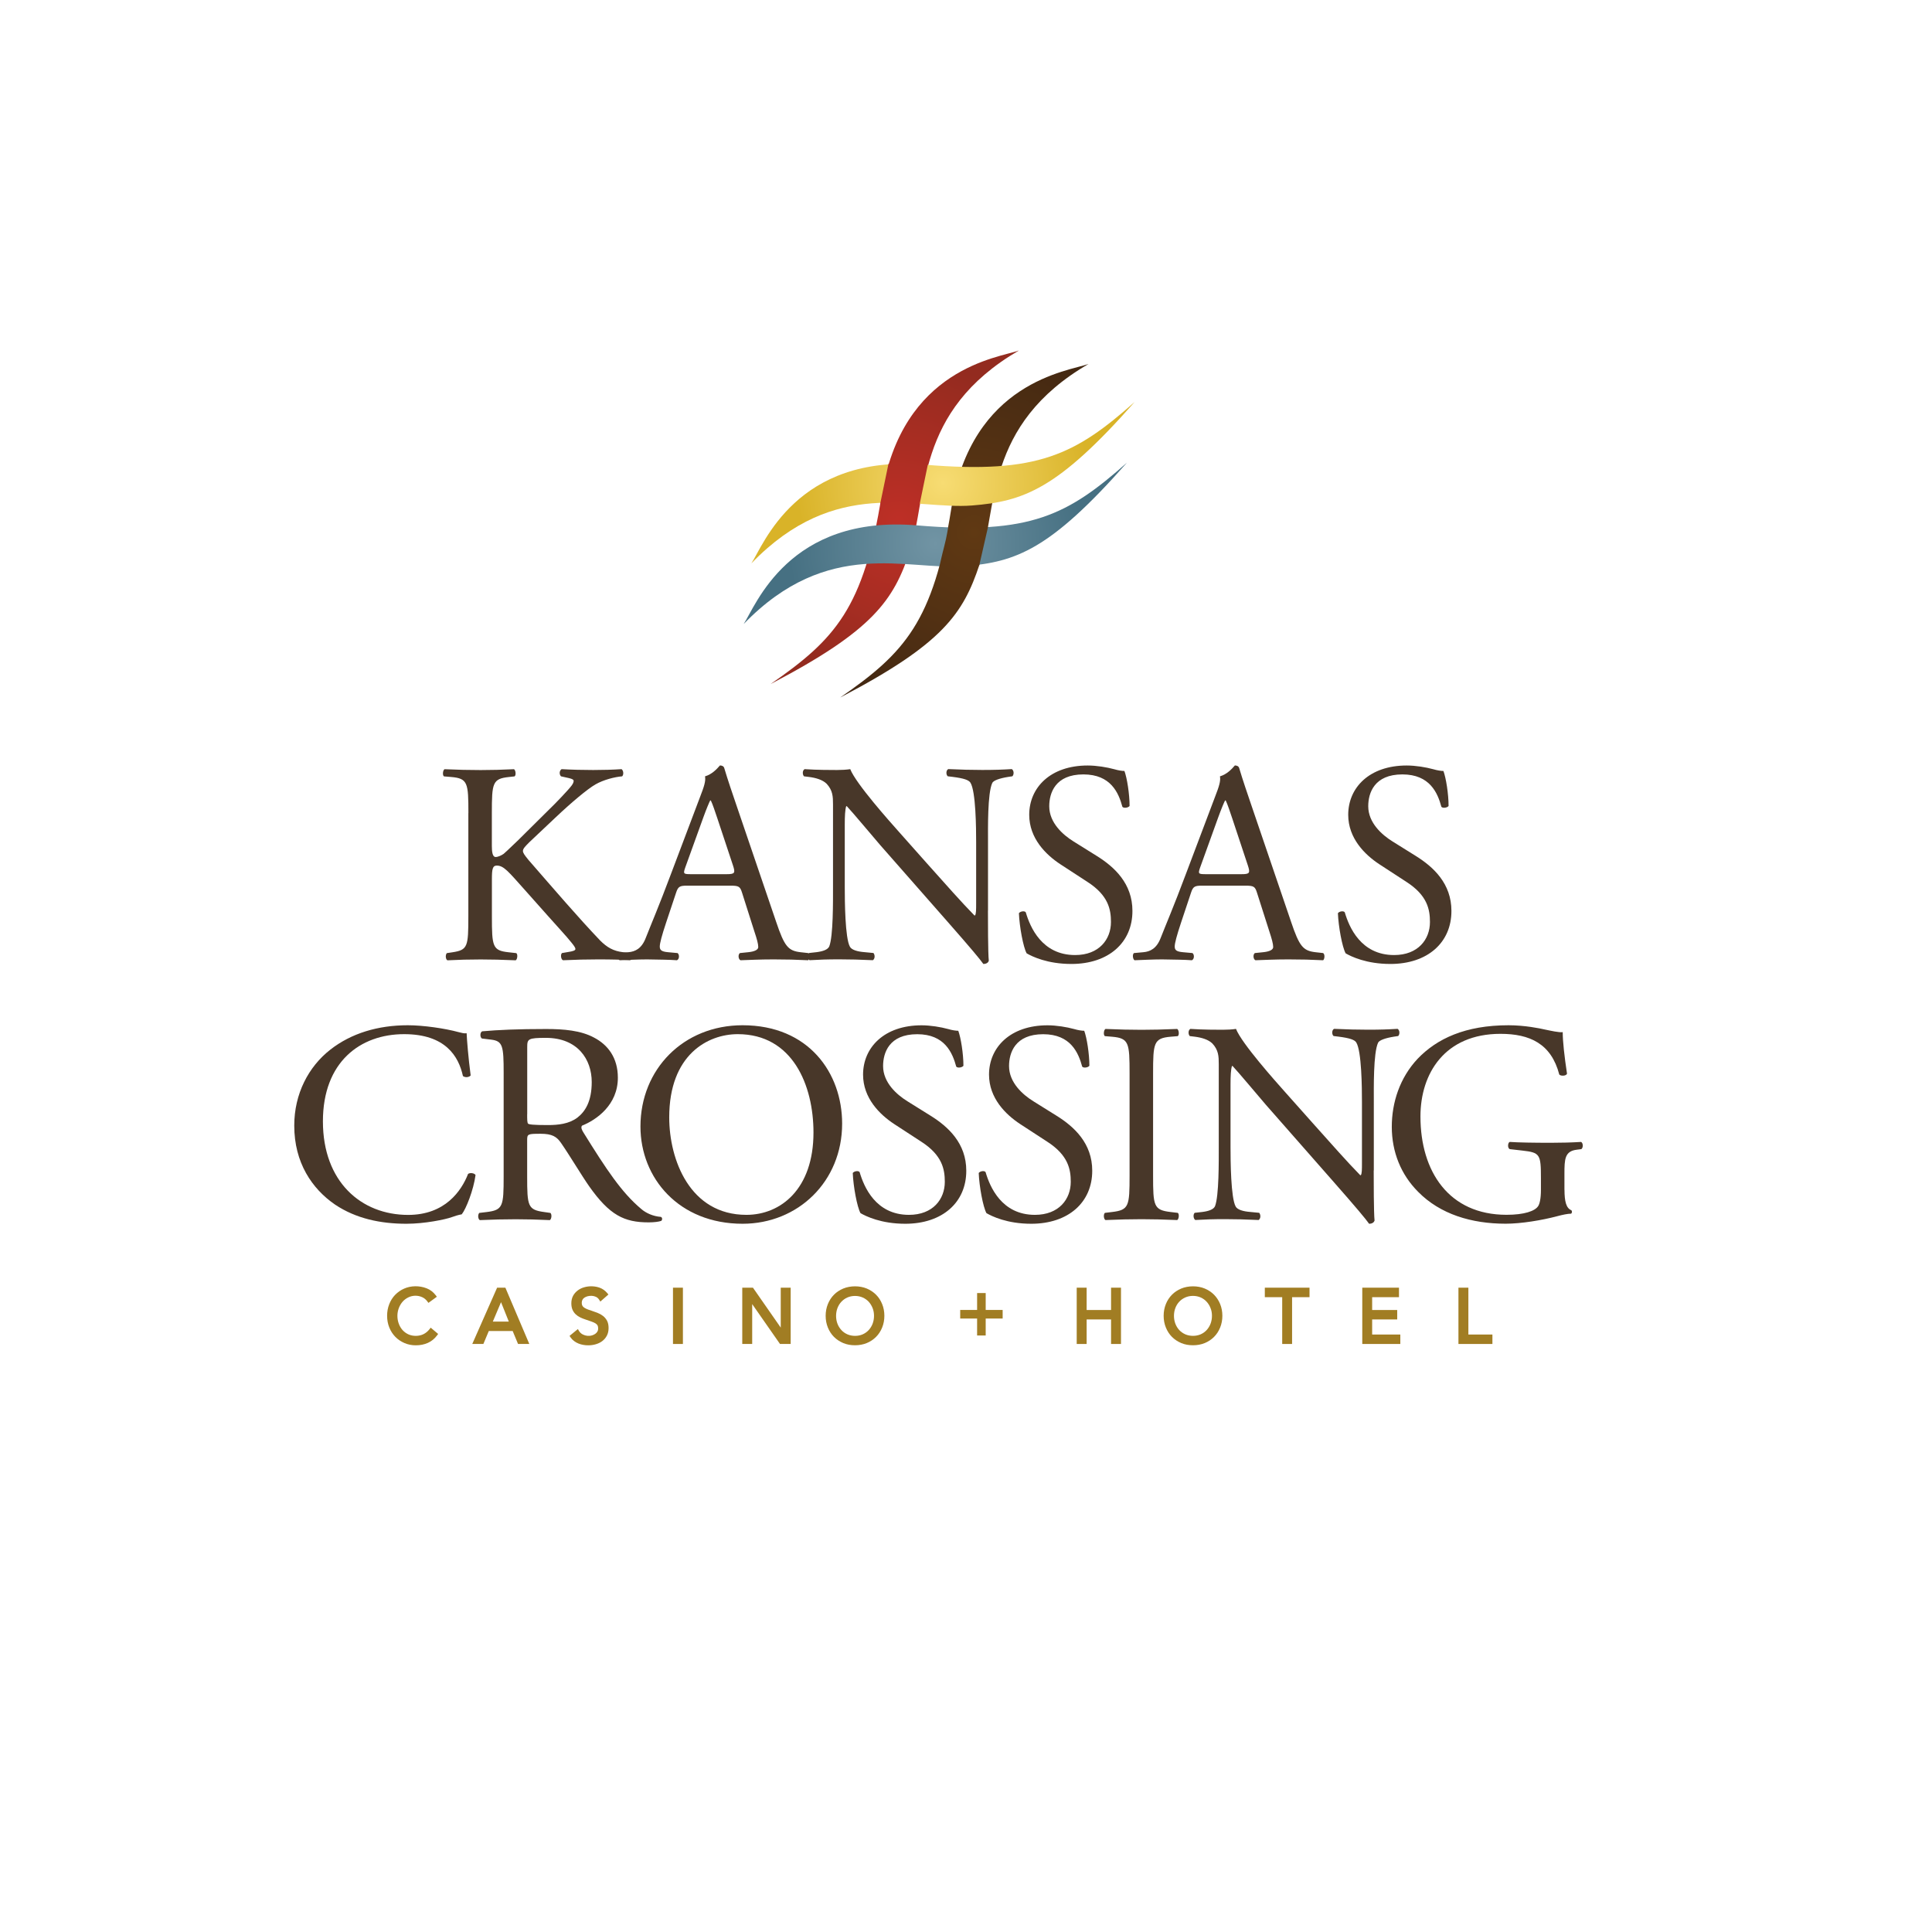 <?xml version="1.0" encoding="utf-8"?>
<!-- Generator: Adobe Illustrator 26.5.0, SVG Export Plug-In . SVG Version: 6.00 Build 0)  -->
<svg version="1.1" id="Layer_1" xmlns="http://www.w3.org/2000/svg" xmlns:xlink="http://www.w3.org/1999/xlink" x="0px" y="0px"
	 viewBox="0 0 360 360" style="enable-background:new 0 0 360 360;" xml:space="preserve">
<style type="text/css">
	.st0{fill:#483729;}
	.st1{fill:#A17D23;}
	.st2{fill:url(#SVGID_1_);}
	.st3{fill:url(#SVGID_00000096780017250554107660000015418049052469741205_);}
	.st4{fill:url(#SVGID_00000165918243791101334030000014268248573263929482_);}
	.st5{fill:url(#SVGID_00000093898448998188741630000008707093033972001943_);}
	.st6{fill:url(#SVGID_00000163031263872308043270000010102731700010512058_);}
	.st7{fill:url(#SVGID_00000068655252653430420050000005752110954273437110_);}
</style>
<g>
	<g>
		<path class="st0" d="M87.28,151.51c0-5.61-0.11-6.47-3.21-6.73l-1.34-0.11c-0.32-0.21-0.21-1.18,0.11-1.34
			c2.62,0.11,4.33,0.16,6.73,0.16c2.08,0,3.9-0.05,6.2-0.16c0.32,0.16,0.43,1.12,0.11,1.34l-1.02,0.11
			c-3.1,0.32-3.21,1.12-3.21,6.73v6.15c0,1.02,0.11,2.03,0.7,2.03c0.48,0,1.12-0.32,1.5-0.59c0.75-0.64,2.14-2.03,2.73-2.57
			l5.77-5.72c1.02-0.96,3.63-3.69,4.17-4.44c0.27-0.37,0.37-0.64,0.37-0.86c0-0.21-0.21-0.37-0.91-0.53l-1.44-0.32
			c-0.37-0.37-0.32-1.07,0.11-1.34c1.87,0.11,4.01,0.16,5.88,0.16c1.87,0,3.69-0.05,5.29-0.16c0.37,0.27,0.43,1.02,0.11,1.34
			c-1.39,0.11-3.47,0.64-4.97,1.5c-1.5,0.86-4.49,3.37-7.48,6.2l-4.81,4.54c-0.75,0.75-1.23,1.23-1.23,1.66
			c0,0.37,0.32,0.8,1.02,1.66c5.08,5.83,9.19,10.64,13.36,15.02c1.28,1.28,2.46,1.98,4.28,2.19l1.44,0.16
			c0.37,0.27,0.27,1.18-0.11,1.34c-1.39-0.11-3.47-0.16-5.99-0.16c-2.19,0-4.06,0.05-6.52,0.16c-0.37-0.11-0.53-1.02-0.21-1.34
			l1.23-0.21c0.75-0.11,1.28-0.27,1.28-0.53c0-0.32-0.37-0.75-0.75-1.23c-1.02-1.28-2.41-2.73-4.44-5.03l-4.28-4.81
			c-3.05-3.42-3.9-4.49-5.18-4.49c-0.8,0-0.91,0.7-0.91,2.57v6.9c0,5.61,0.11,6.36,3.1,6.68l1.44,0.16
			c0.32,0.21,0.21,1.18-0.11,1.34c-2.62-0.11-4.44-0.16-6.52-0.16c-2.19,0-4.01,0.05-6.2,0.16c-0.32-0.16-0.43-0.96-0.11-1.34
			l1.07-0.16c2.83-0.43,2.94-1.07,2.94-6.68V151.51z"/>
		<path class="st0" d="M138.28,166.37c-0.37-1.18-0.59-1.34-2.19-1.34h-8.07c-1.34,0-1.66,0.16-2.03,1.28l-1.87,5.61
			c-0.8,2.4-1.18,3.85-1.18,4.44c0,0.64,0.27,0.96,1.55,1.07l1.76,0.16c0.37,0.27,0.37,1.12-0.11,1.34
			c-1.39-0.11-3.05-0.11-5.56-0.16c-1.76,0-3.69,0.11-5.13,0.16c-0.32-0.21-0.43-1.07-0.11-1.34l1.76-0.16
			c1.28-0.11,2.46-0.69,3.21-2.62c0.96-2.46,2.46-5.93,4.7-11.92l5.45-14.43c0.75-1.92,1.07-2.94,0.91-3.8
			c1.28-0.37,2.19-1.34,2.78-2.03c0.32,0,0.69,0.11,0.8,0.48c0.7,2.35,1.55,4.81,2.35,7.16l7.32,21.49c1.55,4.6,2.24,5.4,4.54,5.67
			l1.44,0.16c0.37,0.27,0.27,1.12,0,1.34c-2.19-0.11-4.06-0.16-6.47-0.16c-2.57,0-4.6,0.11-6.15,0.16
			c-0.43-0.21-0.48-1.07-0.11-1.34l1.55-0.16c1.12-0.11,1.87-0.43,1.87-0.96c0-0.59-0.27-1.55-0.7-2.83L138.28,166.37z
			 M127.7,161.61c-0.43,1.23-0.37,1.28,1.12,1.28h6.57c1.55,0,1.66-0.21,1.18-1.66l-2.89-8.71c-0.43-1.28-0.91-2.73-1.23-3.37h-0.11
			c-0.16,0.27-0.7,1.55-1.28,3.15L127.7,161.61z"/>
		<path class="st0" d="M184.09,169.68c0,1.6,0,7.96,0.16,9.35c-0.11,0.32-0.43,0.59-1.02,0.59c-0.64-0.91-2.19-2.78-6.84-8.07
			l-12.4-14.11c-1.44-1.66-5.08-6.04-6.2-7.22h-0.11c-0.21,0.64-0.27,1.87-0.27,3.47v11.65c0,2.51,0.05,9.46,0.96,11.07
			c0.32,0.59,1.39,0.91,2.73,1.01l1.66,0.16c0.32,0.43,0.27,1.07-0.11,1.34c-2.41-0.11-4.28-0.16-6.25-0.16
			c-2.24,0-3.69,0.05-5.56,0.16c-0.37-0.27-0.43-1.02-0.11-1.34l1.44-0.16c1.23-0.16,2.08-0.48,2.35-1.07
			c0.75-1.93,0.7-8.45,0.7-11.01V149.9c0-1.5-0.05-2.62-1.18-3.85c-0.75-0.75-2.03-1.12-3.31-1.28l-0.91-0.11
			c-0.32-0.32-0.32-1.12,0.11-1.34c2.25,0.16,5.08,0.16,6.04,0.16c0.85,0,1.76-0.05,2.46-0.16c1.07,2.73,7.38,9.78,9.14,11.76
			l5.18,5.83c3.69,4.12,6.31,7.11,8.82,9.67h0.11c0.21-0.27,0.21-1.12,0.21-2.24v-11.44c0-2.51-0.05-9.46-1.07-11.07
			c-0.32-0.48-1.18-0.8-3.31-1.07l-0.91-0.11c-0.37-0.32-0.32-1.18,0.11-1.34c2.46,0.11,4.28,0.16,6.31,0.16
			c2.3,0,3.69-0.05,5.51-0.16c0.43,0.27,0.43,1.02,0.11,1.34l-0.75,0.11c-1.71,0.27-2.78,0.69-2.99,1.12
			c-0.91,1.92-0.8,8.55-0.8,11.01V169.68z"/>
		<path class="st0" d="M199.64,179.62c-4.49,0-7.32-1.39-8.34-1.98c-0.64-1.17-1.34-4.97-1.44-7.48c0.27-0.37,1.07-0.48,1.28-0.16
			c0.8,2.73,2.99,7.96,9.19,7.96c4.49,0,6.68-2.94,6.68-6.15c0-2.35-0.48-4.97-4.38-7.48l-5.08-3.31c-2.67-1.76-5.77-4.81-5.77-9.19
			c0-5.08,3.95-9.19,10.9-9.19c1.66,0,3.58,0.32,4.97,0.7c0.7,0.21,1.44,0.32,1.87,0.32c0.48,1.28,0.96,4.28,0.96,6.52
			c-0.21,0.32-1.07,0.48-1.34,0.16c-0.69-2.57-2.14-6.04-7.27-6.04c-5.24,0-6.36,3.47-6.36,5.93c0,3.1,2.57,5.35,4.54,6.57
			l4.28,2.67c3.37,2.09,6.68,5.19,6.68,10.26C211.03,175.61,206.59,179.62,199.64,179.62z"/>
		<path class="st0" d="M234.23,166.37c-0.37-1.18-0.59-1.34-2.19-1.34h-8.07c-1.34,0-1.66,0.16-2.03,1.28l-1.87,5.61
			c-0.8,2.4-1.18,3.85-1.18,4.44c0,0.64,0.27,0.96,1.55,1.07l1.76,0.16c0.37,0.27,0.37,1.12-0.11,1.34
			c-1.39-0.11-3.05-0.11-5.56-0.16c-1.76,0-3.69,0.11-5.13,0.16c-0.32-0.21-0.43-1.07-0.11-1.34l1.76-0.16
			c1.28-0.11,2.46-0.69,3.21-2.62c0.96-2.46,2.46-5.93,4.7-11.92l5.45-14.43c0.75-1.92,1.07-2.94,0.91-3.8
			c1.28-0.37,2.19-1.34,2.78-2.03c0.32,0,0.69,0.11,0.8,0.48c0.7,2.35,1.55,4.81,2.35,7.16l7.32,21.49c1.55,4.6,2.24,5.4,4.54,5.67
			l1.44,0.16c0.37,0.27,0.27,1.12,0,1.34c-2.19-0.11-4.06-0.16-6.47-0.16c-2.57,0-4.6,0.11-6.15,0.16
			c-0.43-0.21-0.48-1.07-0.11-1.34l1.55-0.16c1.12-0.11,1.87-0.43,1.87-0.96c0-0.59-0.27-1.55-0.69-2.83L234.23,166.37z
			 M223.64,161.61c-0.43,1.23-0.37,1.28,1.12,1.28h6.57c1.55,0,1.66-0.21,1.18-1.66l-2.89-8.71c-0.43-1.28-0.91-2.73-1.23-3.37
			h-0.11c-0.16,0.27-0.7,1.55-1.28,3.15L223.64,161.61z"/>
		<path class="st0" d="M259.08,179.62c-4.49,0-7.32-1.39-8.34-1.98c-0.64-1.17-1.34-4.97-1.44-7.48c0.27-0.37,1.07-0.48,1.28-0.16
			c0.8,2.73,2.99,7.96,9.19,7.96c4.49,0,6.68-2.94,6.68-6.15c0-2.35-0.48-4.97-4.38-7.48l-5.08-3.31c-2.67-1.76-5.77-4.81-5.77-9.19
			c0-5.08,3.95-9.19,10.9-9.19c1.66,0,3.58,0.32,4.97,0.7c0.7,0.21,1.44,0.32,1.87,0.32c0.48,1.28,0.96,4.28,0.96,6.52
			c-0.21,0.32-1.07,0.48-1.34,0.16c-0.69-2.57-2.14-6.04-7.27-6.04c-5.24,0-6.36,3.47-6.36,5.93c0,3.1,2.57,5.35,4.54,6.57
			l4.28,2.67c3.37,2.09,6.68,5.19,6.68,10.26C270.47,175.61,266.03,179.62,259.08,179.62z"/>
	</g>
	<g>
		<path class="st0" d="M61.56,195.58c3.9-3.05,8.87-4.54,14.43-4.54c2.89,0,6.95,0.59,9.46,1.28c0.64,0.16,1.02,0.27,1.5,0.21
			c0.05,1.23,0.32,4.6,0.75,7.86c-0.27,0.37-1.07,0.43-1.44,0.11c-0.8-3.63-3.21-7.8-10.96-7.8c-8.18,0-15.13,5.18-15.13,16.25
			c0,11.23,7.11,17.43,15.88,17.43c6.9,0,9.94-4.49,11.17-7.64c0.37-0.27,1.18-0.16,1.39,0.21c-0.37,2.78-1.76,6.31-2.57,7.32
			c-0.64,0.11-1.28,0.32-1.87,0.53c-1.17,0.43-5.02,1.23-8.44,1.23c-4.81,0-9.41-0.96-13.31-3.58c-4.28-2.94-7.59-7.8-7.59-14.7
			C54.82,203.82,57.5,198.74,61.56,195.58z"/>
		<path class="st0" d="M93.85,199.97c0-5.08-0.16-5.99-2.35-6.25l-1.71-0.21c-0.37-0.27-0.37-1.12,0.05-1.34
			c2.99-0.27,6.68-0.43,11.92-0.43c3.31,0,6.47,0.27,8.93,1.6c2.57,1.34,4.44,3.74,4.44,7.48c0,5.08-4.01,7.86-6.68,8.93
			c-0.27,0.32,0,0.86,0.27,1.28c4.28,6.9,7.11,11.17,10.74,14.22c0.91,0.8,2.24,1.39,3.69,1.5c0.27,0.11,0.32,0.53,0.05,0.75
			c-0.48,0.16-1.34,0.27-2.35,0.27c-4.54,0-7.27-1.34-11.07-6.73c-1.39-1.98-3.58-5.67-5.24-8.07c-0.8-1.17-1.66-1.71-3.8-1.71
			c-2.4,0-2.51,0.05-2.51,1.18v6.73c0,5.61,0.11,6.26,3.21,6.68l1.12,0.16c0.32,0.27,0.21,1.18-0.11,1.34
			c-2.4-0.11-4.22-0.16-6.36-0.16c-2.24,0-4.17,0.05-6.68,0.16c-0.32-0.16-0.43-0.96-0.11-1.34l1.34-0.16
			c3.1-0.37,3.21-1.07,3.21-6.68V199.97z M98.23,207.61c0,0.96,0,1.55,0.16,1.76c0.16,0.16,0.96,0.27,3.69,0.27
			c1.92,0,3.95-0.21,5.51-1.39c1.44-1.12,2.67-2.99,2.67-6.63c0-4.22-2.62-8.23-8.55-8.23c-3.31,0-3.47,0.21-3.47,1.71V207.61z"/>
		<path class="st0" d="M119.34,209.91c0-10.69,8.02-18.87,19.03-18.87c12.35,0,18.55,8.93,18.55,18.33
			c0,10.8-8.23,18.66-18.55,18.66C126.51,228.03,119.34,219.53,119.34,209.91z M151.58,211.03c0-8.82-3.9-18.33-14.11-18.33
			c-5.56,0-12.77,3.8-12.77,15.5c0,7.91,3.85,18.17,14.38,18.17C145.48,226.37,151.58,221.56,151.58,211.03z"/>
		<path class="st0" d="M168.68,228.03c-4.49,0-7.32-1.39-8.34-1.98c-0.64-1.17-1.34-4.97-1.44-7.48c0.27-0.37,1.07-0.48,1.28-0.16
			c0.8,2.73,2.99,7.96,9.19,7.96c4.49,0,6.68-2.94,6.68-6.15c0-2.35-0.48-4.97-4.38-7.48l-5.08-3.31c-2.67-1.76-5.77-4.81-5.77-9.19
			c0-5.08,3.96-9.19,10.9-9.19c1.66,0,3.58,0.32,4.97,0.7c0.7,0.21,1.44,0.32,1.87,0.32c0.48,1.28,0.96,4.28,0.96,6.52
			c-0.21,0.32-1.07,0.48-1.34,0.16c-0.7-2.57-2.14-6.04-7.27-6.04c-5.24,0-6.36,3.47-6.36,5.93c0,3.1,2.57,5.35,4.54,6.57l4.28,2.67
			c3.37,2.09,6.68,5.19,6.68,10.26C180.07,224.02,175.63,228.03,168.68,228.03z"/>
		<path class="st0" d="M192.15,228.03c-4.49,0-7.32-1.39-8.34-1.98c-0.64-1.17-1.34-4.97-1.44-7.48c0.27-0.37,1.07-0.48,1.28-0.16
			c0.8,2.73,2.99,7.96,9.19,7.96c4.49,0,6.68-2.94,6.68-6.15c0-2.35-0.48-4.97-4.38-7.48l-5.08-3.31c-2.67-1.76-5.77-4.81-5.77-9.19
			c0-5.08,3.96-9.19,10.9-9.19c1.66,0,3.58,0.32,4.97,0.7c0.7,0.21,1.44,0.32,1.87,0.32c0.48,1.28,0.96,4.28,0.96,6.52
			c-0.21,0.32-1.07,0.48-1.34,0.16c-0.7-2.57-2.14-6.04-7.27-6.04c-5.24,0-6.36,3.47-6.36,5.93c0,3.1,2.57,5.35,4.54,6.57l4.28,2.67
			c3.37,2.09,6.68,5.19,6.68,10.26C203.53,224.02,199.1,228.03,192.15,228.03z"/>
		<path class="st0" d="M210.48,200.02c0-5.67-0.11-6.57-3.26-6.84l-1.34-0.11c-0.32-0.21-0.21-1.18,0.11-1.34
			c2.67,0.11,4.49,0.16,6.73,0.16c2.14,0,3.96-0.05,6.63-0.16c0.32,0.16,0.43,1.12,0.11,1.34l-1.34,0.11
			c-3.15,0.27-3.26,1.18-3.26,6.84v19.03c0,5.67,0.11,6.42,3.26,6.79l1.34,0.16c0.32,0.21,0.21,1.18-0.11,1.34
			c-2.67-0.11-4.49-0.16-6.63-0.16c-2.24,0-4.06,0.05-6.73,0.16c-0.32-0.16-0.43-1.02-0.11-1.34l1.34-0.16
			c3.15-0.37,3.26-1.12,3.26-6.79V200.02z"/>
		<path class="st0" d="M255.97,218.09c0,1.6,0,7.96,0.16,9.35c-0.11,0.32-0.43,0.59-1.02,0.59c-0.64-0.91-2.19-2.78-6.84-8.07
			l-12.4-14.11c-1.44-1.66-5.08-6.04-6.2-7.22h-0.11c-0.21,0.64-0.27,1.87-0.27,3.47v11.65c0,2.51,0.05,9.46,0.96,11.07
			c0.32,0.59,1.39,0.91,2.73,1.01l1.66,0.16c0.32,0.43,0.27,1.07-0.11,1.34c-2.4-0.11-4.28-0.16-6.25-0.16
			c-2.25,0-3.69,0.05-5.56,0.16c-0.37-0.27-0.43-1.02-0.11-1.34l1.44-0.16c1.23-0.16,2.08-0.48,2.35-1.07
			c0.75-1.93,0.7-8.45,0.7-11.01v-15.45c0-1.5-0.05-2.62-1.18-3.85c-0.75-0.75-2.03-1.12-3.31-1.28l-0.91-0.11
			c-0.32-0.32-0.32-1.12,0.11-1.34c2.24,0.16,5.08,0.16,6.04,0.16c0.86,0,1.76-0.05,2.46-0.16c1.07,2.73,7.38,9.78,9.14,11.76
			l5.19,5.83c3.69,4.12,6.31,7.11,8.82,9.67h0.11c0.21-0.27,0.21-1.12,0.21-2.24v-11.44c0-2.51-0.05-9.46-1.07-11.07
			c-0.32-0.48-1.18-0.8-3.31-1.07l-0.91-0.11c-0.37-0.32-0.32-1.18,0.11-1.34c2.46,0.11,4.28,0.16,6.31,0.16
			c2.3,0,3.69-0.05,5.51-0.16c0.43,0.27,0.43,1.02,0.11,1.34l-0.75,0.11c-1.71,0.27-2.78,0.69-2.99,1.12
			c-0.91,1.92-0.8,8.55-0.8,11.01V218.09z"/>
		<path class="st0" d="M291.52,221.72c0,2.14,0.32,3.42,1.28,3.79c0.16,0.16,0.16,0.48-0.05,0.64c-0.64,0-1.6,0.21-2.62,0.48
			c-2.83,0.75-6.68,1.39-9.57,1.39c-6.36,0-12.19-1.76-16.3-5.93c-3.21-3.21-4.92-7.43-4.92-12.13c0-4.54,1.5-9.14,4.81-12.67
			c3.58-3.74,8.87-6.25,16.94-6.25c3.05,0,5.88,0.59,6.79,0.8c1.02,0.21,2.67,0.59,3.31,0.48c0,1.76,0.32,4.54,0.8,7.75
			c-0.16,0.43-1.12,0.48-1.44,0.16c-1.5-5.77-5.51-7.59-10.96-7.59c-10.37,0-14.91,7.38-14.91,15.39c0,10.26,5.29,18.33,16.04,18.33
			c3.31,0,5.29-0.7,5.88-1.6c0.27-0.37,0.53-1.34,0.53-3.05v-2.14c0-4.49-0.16-4.81-3.47-5.18l-2.35-0.27
			c-0.43-0.21-0.37-1.18,0-1.34c1.55,0.11,4.49,0.16,7.64,0.16c2.08,0,3.9-0.05,5.67-0.16c0.37,0.21,0.43,1.02,0.05,1.34l-0.86,0.11
			c-2.24,0.27-2.3,1.76-2.3,4.49V221.72z"/>
	</g>
</g>
<g>
	<path class="st1" d="M80.03,247.68c-0.32,0.4-0.69,0.71-1.12,0.92c-0.81,0.41-1.97,0.43-2.83,0.03c-0.41-0.19-0.77-0.46-1.07-0.79
		c-0.3-0.33-0.53-0.73-0.7-1.18c-0.17-0.45-0.26-0.95-0.26-1.48c0-0.49,0.09-0.97,0.26-1.43c0.17-0.45,0.41-0.85,0.71-1.2
		c0.3-0.34,0.66-0.61,1.08-0.81c0.76-0.37,1.72-0.42,2.57-0.03c0.38,0.17,0.7,0.44,0.96,0.79l0.2,0.27l1.57-1.14l-0.21-0.28
		c-0.45-0.59-1.02-1.03-1.69-1.29c-1.37-0.54-2.95-0.5-4.19,0.05c-0.65,0.28-1.21,0.68-1.69,1.17c-0.47,0.49-0.84,1.08-1.1,1.75
		c-0.26,0.67-0.39,1.39-0.39,2.15c0,0.79,0.14,1.52,0.41,2.19c0.27,0.67,0.65,1.25,1.13,1.74c0.48,0.49,1.05,0.87,1.7,1.15
		c0.65,0.28,1.35,0.42,2.1,0.42c0.83,0,1.58-0.15,2.25-0.45c0.67-0.3,1.26-0.77,1.73-1.41l0.19-0.26l-1.39-1.17L80.03,247.68z"/>
	<path class="st1" d="M92.63,239.94L88,250.43h2.07l1.01-2.41h4.45l1,2.41h2.1l-4.46-10.49H92.63z M94.81,246.26h-2.98l1.53-3.62
		L94.81,246.26z"/>
	<path class="st1" d="M112.37,245.21c-0.3-0.23-0.65-0.43-1.03-0.58c-0.36-0.14-0.74-0.27-1.12-0.4c-0.37-0.11-0.69-0.23-0.94-0.34
		c-0.24-0.11-0.42-0.22-0.55-0.33c-0.12-0.1-0.2-0.22-0.25-0.34c-0.05-0.13-0.08-0.28-0.08-0.46c0-0.22,0.05-0.42,0.14-0.58
		c0.09-0.16,0.21-0.29,0.37-0.39c0.17-0.11,0.36-0.19,0.57-0.25c0.53-0.13,1.07-0.12,1.55,0.1c0.26,0.12,0.46,0.3,0.62,0.55
		l0.21,0.34l1.51-1.32l-0.22-0.26c-0.4-0.47-0.86-0.8-1.37-0.99c-0.88-0.33-2-0.38-2.98-0.08c-0.44,0.13-0.83,0.33-1.17,0.59
		c-0.35,0.27-0.64,0.6-0.85,0.99c-0.21,0.4-0.32,0.87-0.32,1.39c0,0.45,0.07,0.85,0.21,1.18s0.34,0.62,0.59,0.86
		c0.24,0.23,0.53,0.43,0.86,0.59c0.3,0.15,0.65,0.28,1.01,0.4l1.13,0.39c0.3,0.1,0.54,0.22,0.73,0.34c0.16,0.11,0.28,0.23,0.36,0.37
		c0.07,0.14,0.11,0.33,0.11,0.58c0,0.21-0.05,0.4-0.14,0.55c-0.11,0.18-0.24,0.32-0.4,0.43c-0.17,0.12-0.36,0.21-0.58,0.28
		c-0.61,0.18-1.19,0.11-1.72-0.15c-0.32-0.16-0.56-0.38-0.74-0.68l-0.2-0.34l-1.55,1.27l0.17,0.26c0.19,0.28,0.42,0.52,0.68,0.71
		c0.25,0.19,0.52,0.34,0.82,0.46c0.28,0.11,0.58,0.2,0.89,0.25c0.31,0.06,0.62,0.08,0.92,0.08c0.47,0,0.93-0.06,1.38-0.19
		c0.46-0.13,0.86-0.32,1.21-0.58c0.36-0.27,0.65-0.6,0.87-1.01c0.22-0.41,0.33-0.89,0.33-1.44c0-0.53-0.09-0.99-0.28-1.35
		C112.93,245.76,112.68,245.45,112.37,245.21z"/>
	<rect x="125.4" y="239.94" class="st1" width="1.85" height="10.49"/>
	<polygon class="st1" points="145.48,247.38 140.3,239.94 138.31,239.94 138.31,250.43 140.16,250.43 140.16,243 145.34,250.43 
		147.33,250.43 147.33,239.94 145.48,239.94 	"/>
	<path class="st1" d="M163.24,241.25c-0.49-0.49-1.07-0.87-1.73-1.15c-1.32-0.55-3.05-0.55-4.38,0c-0.66,0.28-1.25,0.66-1.73,1.15
		c-0.49,0.49-0.87,1.08-1.14,1.75c-0.27,0.67-0.41,1.4-0.41,2.18c0,0.78,0.14,1.52,0.41,2.18c0.27,0.67,0.65,1.26,1.14,1.75
		c0.49,0.49,1.07,0.87,1.73,1.15s1.4,0.41,2.19,0.41c0.79,0,1.53-0.14,2.19-0.41c0.66-0.27,1.24-0.66,1.73-1.15
		c0.49-0.49,0.87-1.08,1.14-1.75c0.27-0.67,0.41-1.4,0.41-2.18c0-0.78-0.14-1.52-0.41-2.18
		C164.11,242.33,163.73,241.74,163.24,241.25z M162.86,245.19c0,0.52-0.09,1.01-0.26,1.46c-0.17,0.45-0.42,0.85-0.73,1.19
		c-0.31,0.33-0.68,0.6-1.11,0.79c-0.86,0.39-2.01,0.38-2.87,0c-0.43-0.19-0.81-0.46-1.11-0.79c-0.31-0.34-0.56-0.73-0.73-1.18
		c-0.17-0.45-0.26-0.94-0.26-1.46c0-0.52,0.09-1.01,0.26-1.46c0.17-0.45,0.42-0.85,0.73-1.18c0.31-0.33,0.68-0.6,1.11-0.79
		s0.91-0.29,1.43-0.29c0.52,0,1,0.1,1.43,0.29c0.43,0.19,0.81,0.46,1.12,0.79c0.31,0.34,0.55,0.74,0.73,1.19
		C162.77,244.18,162.86,244.67,162.86,245.19z"/>
	<polygon class="st1" points="183.67,240.94 182.07,240.94 182.07,244.09 178.92,244.09 178.92,245.69 182.07,245.69 182.07,248.85 
		183.67,248.85 183.67,245.69 186.83,245.69 186.83,244.09 183.67,244.09 	"/>
	<polygon class="st1" points="207.03,244.1 202.48,244.1 202.48,239.94 200.63,239.94 200.63,250.43 202.48,250.43 202.48,245.86 
		207.03,245.86 207.03,250.43 208.88,250.43 208.88,239.94 207.03,239.94 	"/>
	<path class="st1" d="M226.22,241.25c-0.49-0.49-1.07-0.87-1.73-1.15c-1.32-0.55-3.06-0.55-4.38,0c-0.66,0.28-1.25,0.66-1.73,1.15
		c-0.49,0.49-0.87,1.08-1.14,1.75c-0.27,0.67-0.41,1.4-0.41,2.18c0,0.78,0.14,1.52,0.41,2.18c0.27,0.67,0.65,1.26,1.14,1.75
		c0.49,0.49,1.07,0.87,1.73,1.15s1.4,0.41,2.19,0.41c0.79,0,1.53-0.14,2.19-0.41s1.24-0.66,1.73-1.15c0.49-0.49,0.87-1.08,1.14-1.75
		c0.27-0.67,0.41-1.4,0.41-2.18c0-0.78-0.14-1.52-0.41-2.18C227.09,242.33,226.7,241.74,226.22,241.25z M225.83,245.19
		c0,0.52-0.09,1.01-0.26,1.46c-0.17,0.45-0.42,0.85-0.73,1.19c-0.31,0.33-0.68,0.6-1.11,0.79c-0.86,0.38-2.01,0.38-2.87,0
		c-0.43-0.19-0.81-0.46-1.12-0.79c-0.31-0.33-0.55-0.73-0.73-1.19c-0.17-0.45-0.26-0.94-0.26-1.46c0-0.52,0.09-1.01,0.26-1.46
		c0.17-0.45,0.42-0.85,0.73-1.18c0.31-0.33,0.69-0.6,1.12-0.79c0.43-0.19,0.91-0.29,1.43-0.29s1,0.1,1.43,0.29
		c0.43,0.19,0.81,0.46,1.11,0.79c0.31,0.34,0.56,0.73,0.73,1.18C225.75,244.18,225.83,244.67,225.83,245.19z"/>
	<polygon class="st1" points="235.68,241.71 238.92,241.71 238.92,250.43 240.76,250.43 240.76,241.71 244.01,241.71 244.01,239.94 
		235.68,239.94 	"/>
	<polygon class="st1" points="255.68,245.86 260.35,245.86 260.35,244.1 255.68,244.1 255.68,241.71 260.68,241.71 260.68,239.94 
		253.84,239.94 253.84,250.43 260.93,250.43 260.93,248.67 255.68,248.67 	"/>
	<polygon class="st1" points="273.61,248.67 273.61,239.94 271.76,239.94 271.76,250.43 278.09,250.43 278.09,248.67 	"/>
</g>
<g>
	<radialGradient id="SVGID_1_" cx="167.532" cy="97.232" r="30.794" gradientUnits="userSpaceOnUse">
		<stop  offset="0" style="stop-color:#BE2F26"/>
		<stop  offset="1" style="stop-color:#932B1F"/>
	</radialGradient>
	<path class="st2" d="M189.86,65.31c-3.76,1.36-21.82,3.23-25.58,27c-3.32,20.97-8.65,26.83-20.69,35.15
		c19.19-10.02,22.92-15.66,25.96-24.79C172.93,92.48,170.3,76.69,189.86,65.31z"/>
	
		<radialGradient id="SVGID_00000137091503324903851100000003306337727624163717_" cx="181.497" cy="99.227" r="52.748" gradientUnits="userSpaceOnUse">
		<stop  offset="0" style="stop-color:#603913"/>
		<stop  offset="1" style="stop-color:#362012"/>
	</radialGradient>
	<path style="fill:url(#SVGID_00000137091503324903851100000003306337727624163717_);" d="M202.83,67.82
		c-3.76,1.36-21.82,3.23-25.58,27c-3.32,20.97-8.65,26.83-20.69,35.15c19.19-10.02,22.92-15.66,25.96-24.79
		C185.9,94.98,183.27,79.19,202.83,67.82z"/>
	
		<radialGradient id="SVGID_00000150784692896250271510000003432680073396326058_" cx="175.713" cy="89.937" r="27.394" gradientUnits="userSpaceOnUse">
		<stop  offset="0" style="stop-color:#F7DC73"/>
		<stop  offset="1" style="stop-color:#D9B328"/>
	</radialGradient>
	<path style="fill:url(#SVGID_00000150784692896250271510000003432680073396326058_);" d="M140.01,104.97
		c2.22-3.33,8.35-20.42,32.33-18.38c21.15,1.79,28.12-1.98,39.08-11.68c-14.32,16.23-20.68,18.51-30.28,19.28
		C170.44,95.03,155.73,88.69,140.01,104.97z"/>
	
		<radialGradient id="SVGID_00000002378831748126301840000012234941724539713970_" cx="174.277" cy="101.249" r="27.394" gradientUnits="userSpaceOnUse">
		<stop  offset="0" style="stop-color:#7194A4"/>
		<stop  offset="1" style="stop-color:#467082"/>
	</radialGradient>
	<path style="fill:url(#SVGID_00000002378831748126301840000012234941724539713970_);" d="M138.57,116.28
		c2.22-3.33,8.35-20.42,32.33-18.38c21.15,1.79,28.12-1.98,39.08-11.68c-14.32,16.23-20.68,18.51-30.28,19.28
		C169,106.34,154.3,100.01,138.57,116.28z"/>
	
		<radialGradient id="SVGID_00000049223168779674730960000003979429461942983818_" cx="167.532" cy="97.233" r="30.795" gradientUnits="userSpaceOnUse">
		<stop  offset="0" style="stop-color:#BE2F26"/>
		<stop  offset="1" style="stop-color:#932B1F"/>
	</radialGradient>
	<polygon style="fill:url(#SVGID_00000049223168779674730960000003979429461942983818_);" points="169.41,85.61 165.55,86.44 
		164.03,93.78 170.87,94.41 171.37,93.91 172.89,86.56 	"/>
	
		<radialGradient id="SVGID_00000181044960864303440190000000301237798652201360_" cx="181.497" cy="99.227" r="52.744" gradientUnits="userSpaceOnUse">
		<stop  offset="0" style="stop-color:#603913"/>
		<stop  offset="1" style="stop-color:#362012"/>
	</radialGradient>
	<path style="fill:url(#SVGID_00000181044960864303440190000000301237798652201360_);" d="M180.24,97.59l-3.54,0.55
		c-0.04,0.12-0.25,1.75-0.76,3.68c-0.38,1.42-0.9,3.75-0.9,3.75l6.65,0.82l0.8-1.13l1.61-7.05L180.24,97.59z"/>
</g>
</svg>
